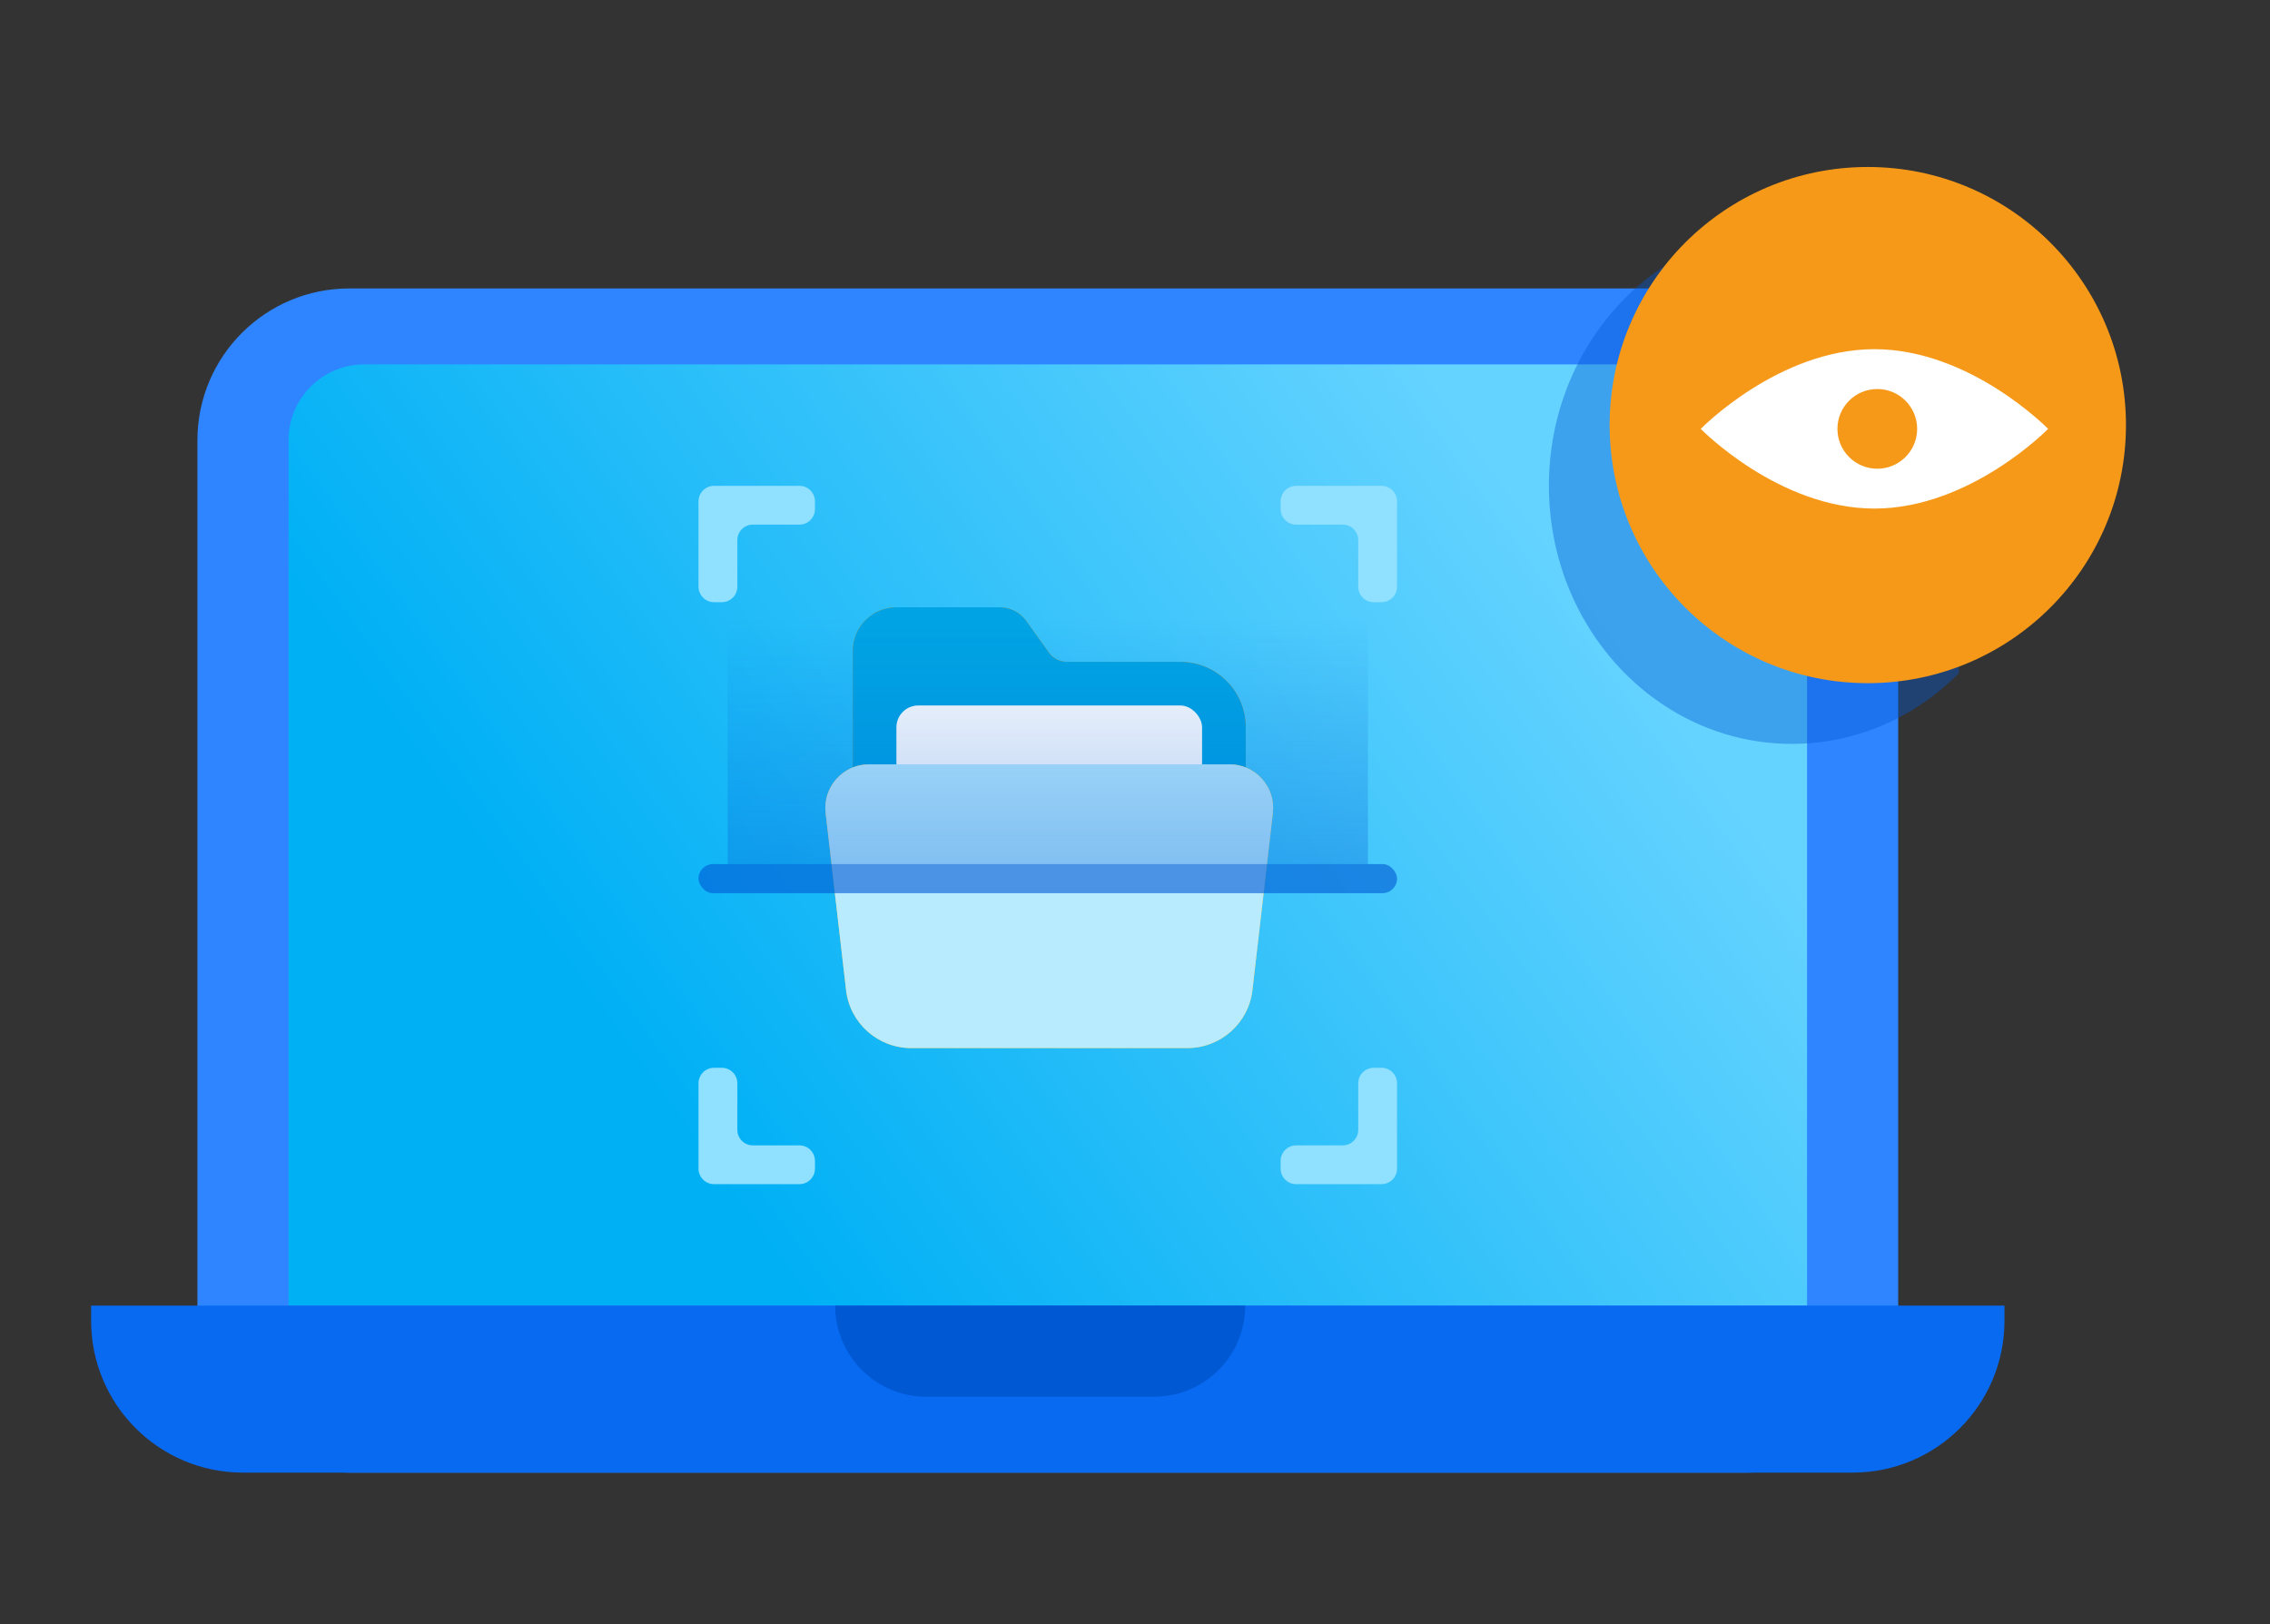 <svg width="95" height="68" viewBox="0 0 95 68" fill="none" xmlns="http://www.w3.org/2000/svg">
<rect x="0" y="0" width="95" height="68" fill="#333333" stroke="none"/>
<rect x="8.262" y="12.075" width="71.178" height="49.57" rx="6.355" fill="#2E85FF"/>
<path d="M12.075 18.43C12.075 16.675 13.497 15.252 15.252 15.252H72.448C74.204 15.252 75.626 16.675 75.626 18.43V54.654H12.075V18.43Z" fill="url(#paint0_linear)"/>
<path fill-rule="evenodd" clip-rule="evenodd" d="M37.516 25.421C36.506 25.421 35.688 26.239 35.688 27.248V27.704C35.688 27.705 35.688 27.705 35.688 27.705C35.688 27.705 35.688 27.705 35.688 27.705V40.497C35.688 42.011 36.915 43.238 38.429 43.238H49.393C50.907 43.238 52.134 42.011 52.134 40.497V30.446C52.134 28.932 50.907 27.705 49.393 27.705H44.643C44.348 27.705 44.071 27.562 43.899 27.322L42.951 25.994C42.694 25.634 42.278 25.421 41.836 25.421H37.516Z" fill="url(#paint1_linear)"/>
<path fill-rule="evenodd" clip-rule="evenodd" d="M37.516 25.421C36.506 25.421 35.688 26.239 35.688 27.248V27.704C35.688 27.705 35.688 27.705 35.688 27.705C35.688 27.705 35.688 27.705 35.688 27.705V40.497C35.688 42.011 36.915 43.238 38.429 43.238H49.393C50.907 43.238 52.134 42.011 52.134 40.497V30.446C52.134 28.932 50.907 27.705 49.393 27.705H44.643C44.348 27.705 44.071 27.562 43.899 27.322L42.951 25.994C42.694 25.634 42.278 25.421 41.836 25.421H37.516Z" fill="#00A4E4"/>
<rect x="37.515" y="29.532" width="12.792" height="10.964" rx="0.914" fill="white"/>
<path d="M34.552 34.032C34.427 32.947 35.276 31.995 36.368 31.995H51.455C52.547 31.995 53.395 32.947 53.27 34.032L52.415 41.447C52.255 42.83 51.084 43.873 49.692 43.873H38.131C36.739 43.873 35.568 42.83 35.408 41.447L34.552 34.032Z" fill="url(#paint2_linear)"/>
<path d="M34.552 34.032C34.427 32.947 35.276 31.995 36.368 31.995H51.455C52.547 31.995 53.395 32.947 53.27 34.032L52.415 41.447C52.255 42.83 51.084 43.873 49.692 43.873H38.131C36.739 43.873 35.568 42.83 35.408 41.447L34.552 34.032Z" fill="#B9EBFF"/>
<path d="M34.106 20.986C34.106 20.627 33.815 20.337 33.456 20.337H29.883C29.524 20.337 29.233 20.627 29.233 20.986V24.559C29.233 24.918 29.524 25.209 29.883 25.209H30.208C30.567 25.209 30.858 24.918 30.858 24.559V22.61C30.858 22.251 31.148 21.961 31.507 21.961H33.456C33.815 21.961 34.106 21.67 34.106 21.311V20.986Z" fill="#90E0FF"/>
<path d="M54.244 21.961C53.886 21.961 53.595 21.67 53.595 21.311V20.986C53.595 20.627 53.886 20.337 54.244 20.337H57.817C58.176 20.337 58.467 20.627 58.467 20.986V24.559C58.467 24.918 58.176 25.209 57.817 25.209H57.493C57.134 25.209 56.843 24.918 56.843 24.559V22.61C56.843 22.251 56.552 21.961 56.193 21.961H54.244Z" fill="#90E0FF"/>
<path d="M53.595 48.596C53.595 48.237 53.886 47.946 54.244 47.946H56.193C56.552 47.946 56.843 47.655 56.843 47.296V45.347C56.843 44.989 57.134 44.698 57.493 44.698H57.817C58.176 44.698 58.467 44.989 58.467 45.347V48.92C58.467 49.279 58.176 49.57 57.817 49.57H54.244C53.886 49.57 53.595 49.279 53.595 48.92V48.596Z" fill="#90E0FF"/>
<path d="M30.208 44.698C30.567 44.698 30.858 44.989 30.858 45.347V47.296C30.858 47.655 31.148 47.946 31.507 47.946H33.456C33.815 47.946 34.106 48.237 34.106 48.596V48.92C34.106 49.279 33.815 49.57 33.456 49.57H29.883C29.524 49.57 29.233 49.279 29.233 48.92V45.347C29.233 44.989 29.524 44.698 29.883 44.698H30.208Z" fill="#90E0FF"/>
<rect opacity="0.6" x="29.233" y="36.171" width="29.234" height="1.218" rx="0.609" fill="#0058D3"/>
<rect opacity="0.4" x="30.452" y="22.773" width="26.797" height="13.399" fill="url(#paint3_linear)"/>
<path d="M3.813 54.654H83.888V55.29C83.888 58.8 81.043 61.645 77.533 61.645H10.168C6.658 61.645 3.813 58.8 3.813 55.29V54.654Z" fill="#0869F1"/>
<path d="M34.953 54.654H52.112C52.112 56.76 50.405 58.467 48.299 58.467H38.766C36.66 58.467 34.953 56.76 34.953 54.654Z" fill="#0058D3"/>
<path opacity="0.4" fill-rule="evenodd" clip-rule="evenodd" d="M81.981 12.491C80.159 10.657 77.698 9.533 74.99 9.533C69.375 9.533 64.822 14.37 64.822 20.337C64.822 26.303 69.375 31.14 74.99 31.14C77.698 31.14 80.159 30.016 81.981 28.182V12.491Z" fill="#0058D3"/>
<circle cx="78.168" cy="17.794" r="10.804" fill="#F69919"/>
<path fill-rule="evenodd" clip-rule="evenodd" d="M78.445 21.289C82.46 21.289 85.714 17.953 85.714 17.953C85.714 17.953 82.46 14.617 78.445 14.617C74.431 14.617 71.177 17.953 71.177 17.953C71.177 17.953 74.431 21.289 78.445 21.289ZM78.565 19.621C79.486 19.621 80.233 18.874 80.233 17.953C80.233 17.032 79.486 16.285 78.565 16.285C77.643 16.285 76.897 17.032 76.897 17.953C76.897 18.874 77.643 19.621 78.565 19.621Z" fill="white"/>
<defs>
<linearGradient id="paint0_linear" x1="28.916" y1="47.664" x2="75.626" y2="14.299" gradientUnits="userSpaceOnUse">
<stop stop-color="#00B0F5"/>
<stop offset="0.769" stop-color="#65D3FF"/>
</linearGradient>
<linearGradient id="paint1_linear" x1="34.774" y1="27.062" x2="53.598" y2="39.218" gradientUnits="userSpaceOnUse">
<stop stop-color="#F49607"/>
<stop offset="1" stop-color="#F48607"/>
</linearGradient>
<linearGradient id="paint2_linear" x1="34.917" y1="33.585" x2="45.51" y2="44.311" gradientUnits="userSpaceOnUse">
<stop stop-color="#F6AA19"/>
<stop offset="1" stop-color="#F6BC1A"/>
</linearGradient>
<linearGradient id="paint3_linear" x1="43.85" y1="19.524" x2="43.85" y2="39.825" gradientUnits="userSpaceOnUse">
<stop offset="0.314" stop-color="#0058D3" stop-opacity="0"/>
<stop offset="1" stop-color="#0058D3"/>
</linearGradient>
</defs>
</svg>
